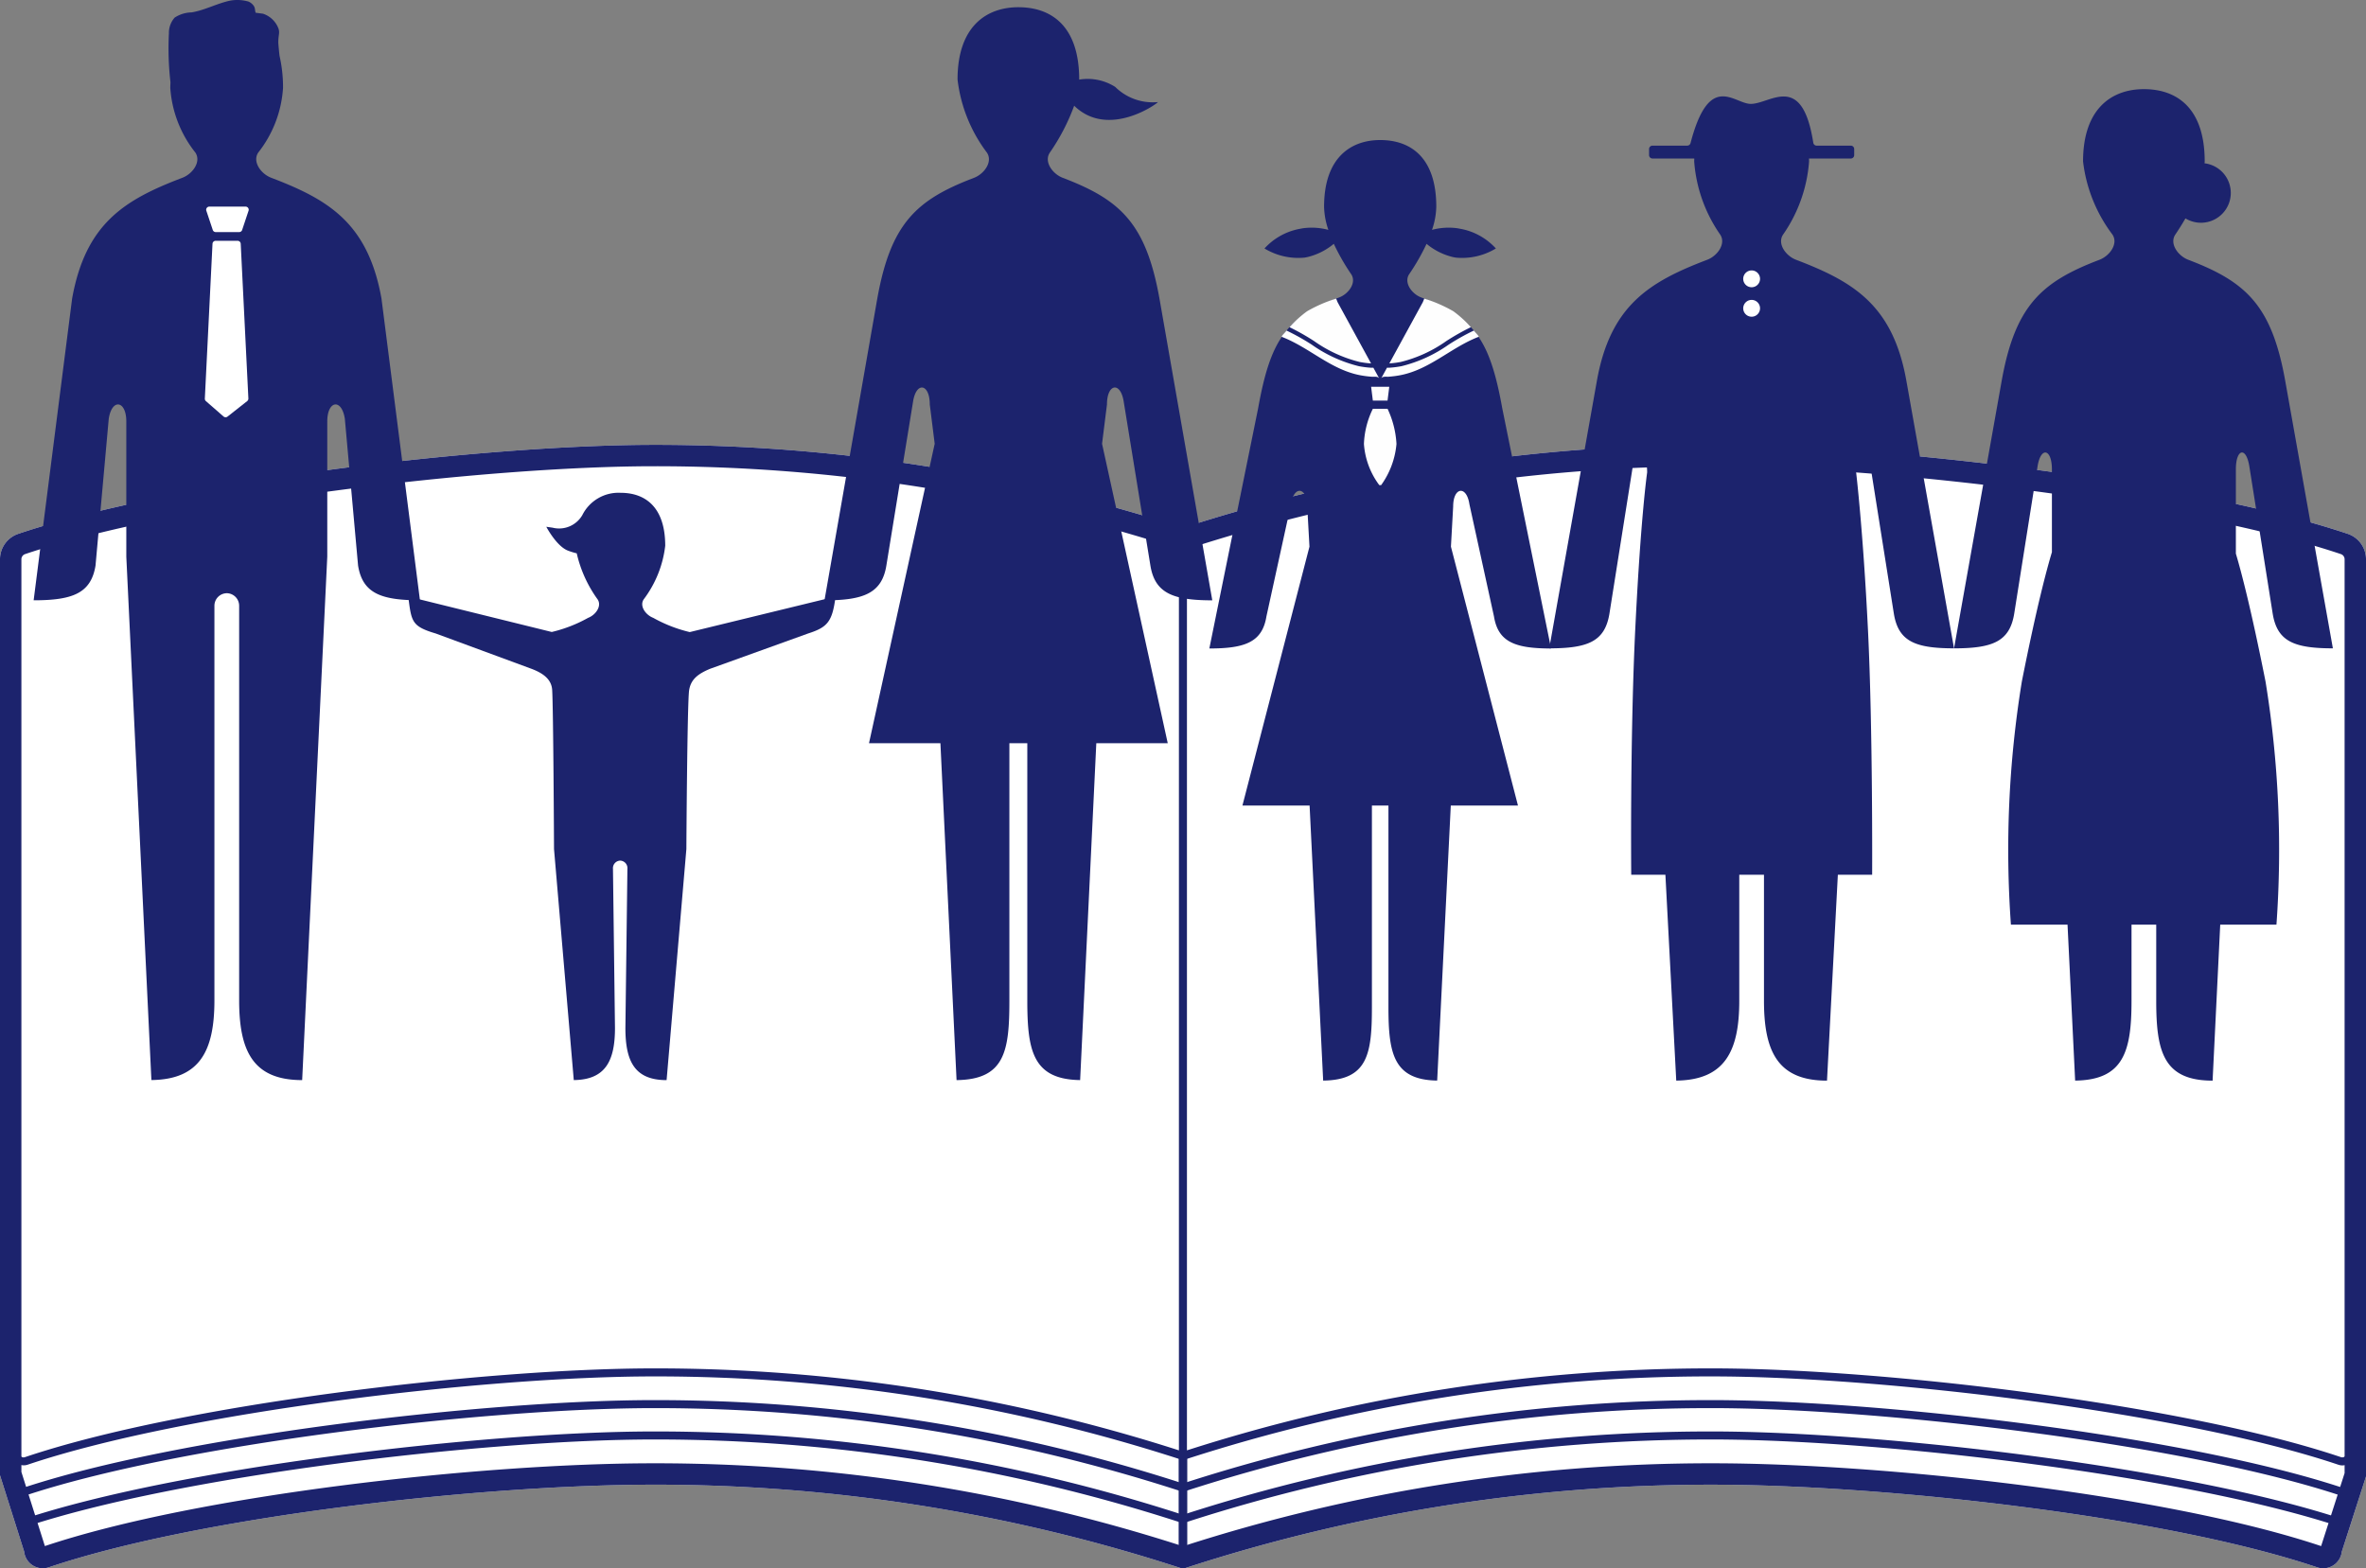 <svg xmlns="http://www.w3.org/2000/svg" width="142.961" height="94.773" viewBox="0 0 142.961 94.773"><rect x="0" y="0" width="142.961" height="94.773" fill="#808080" stroke="none"/><defs><style>.cls-1{fill:#fff;}.cls-2{fill:#1c236d;}.cls-3{fill:#fefefe;}</style></defs><title>img_ed01</title><g id="レイヤー_2" data-name="レイヤー 2"><g id="レイヤー_1-2" data-name="レイヤー 1"><path class="cls-1" d="M71.592,94.769h-.217l-.11-.035a102.458,102.458,0,0,0-31.766-5.015c-10.337,0-27.362,1.9-36.552,4.994a1.131,1.131,0,0,1-1.488-.952L0,89.15V33.799a1.621,1.621,0,0,1,1.104-1.539c9.445-3.178,28.163-5.378,38.396-5.378A103.83,103.83,0,0,1,71.48,31.896a103.831,103.831,0,0,1,31.98-5.014c10.233,0,28.952,2.2,38.397,5.378a1.621,1.621,0,0,1,1.104,1.539V89.223L141.5,93.764a1.131,1.131,0,0,1-1.487.95c-9.19-3.095-26.215-4.994-36.552-4.994A102.458,102.458,0,0,0,71.695,94.734Z"/><path class="cls-2" d="M71.592,94.769h-.217l-.11-.035a102.458,102.458,0,0,0-31.766-5.015c-10.337,0-27.362,1.9-36.552,4.994a1.131,1.131,0,0,1-1.488-.952L0,89.15V33.799a1.621,1.621,0,0,1,1.104-1.539c9.445-3.178,28.163-5.378,38.396-5.378A103.83,103.83,0,0,1,71.48,31.896a103.831,103.831,0,0,1,31.98-5.014c10.233,0,28.952,2.2,38.397,5.378a1.621,1.621,0,0,1,1.104,1.539V89.223L141.5,93.764a1.131,1.131,0,0,1-1.487.95c-9.19-3.095-26.215-4.994-36.552-4.994A102.458,102.458,0,0,0,71.695,94.734ZM39.5,88.427a103.838,103.838,0,0,1,31.98,5.014,103.84,103.84,0,0,1,31.98-5.014c10.417,0,27.525,1.903,36.789,5.003L141.668,89.02V33.799a.33.33,0,0,0-.223-.314c-9.315-3.134-27.891-5.31-37.985-5.31a102.45,102.45,0,0,0-31.766,5.015l-.214-.622-.214.622A102.45,102.45,0,0,0,39.5,28.175c-10.094,0-28.67,2.176-37.984,5.31a.329.329,0,0,0-.223.314V88.95l1.419,4.479C11.976,90.33,29.083,88.427,39.5,88.427Z"/><path class="cls-2" d="M71.477,92.052l-.079-.027a102.863,102.863,0,0,0-31.898-5.037c-10.145,0-28.773,2.186-38.135,5.339l-.155-.459c9.411-3.169,28.093-5.364,38.29-5.364a103.37,103.37,0,0,1,31.977,5.036,103.376,103.376,0,0,1,31.977-5.036c10.197,0,28.879,2.195,38.29,5.364l-.155.459c-9.362-3.153-27.99-5.339-38.135-5.339a102.858,102.858,0,0,0-31.898,5.037Z"/><path class="cls-2" d="M71.477,90.157l-.079-.027a102.857,102.857,0,0,0-31.898-5.037c-10.145,0-28.773,2.186-38.135,5.339a.727.727,0,0,1-.961-.689H.889a.239.239,0,0,0,.1.197.247.247,0,0,0,.221.033c9.411-3.169,28.093-5.364,38.289-5.364a103.365,103.365,0,0,1,31.977,5.036,103.369,103.369,0,0,1,31.977-5.036c10.197,0,28.879,2.195,38.29,5.364a.247.247,0,0,0,.221-.033.239.239,0,0,0,.1-.197h.485a.727.727,0,0,1-.961.689c-9.362-3.153-27.99-5.339-38.135-5.339A102.854,102.854,0,0,0,71.556,90.13Z"/><path class="cls-2" d="M71.477,88.241l-.079-.027a102.863,102.863,0,0,0-31.898-5.037c-10.096,0-28.347,2.141-37.843,5.339a.74.74,0,0,1-.961-.689V33.566A1.218,1.218,0,0,1,1.525,32.409c9.539-3.21,27.835-5.357,37.976-5.357a103.368,103.368,0,0,1,31.977,5.036,103.364,103.364,0,0,1,31.977-5.036c10.141,0,28.437,2.147,37.975,5.357a1.218,1.218,0,0,1,.828,1.157V87.827a.727.727,0,0,1-.726.728h0a.727.727,0,0,1-.235-.039c-9.495-3.198-27.746-5.339-37.843-5.339a102.858,102.858,0,0,0-31.898,5.037Zm.242-55.724-0,55.128a103.464,103.464,0,0,1,31.734-4.953c10.149,0,28.452,2.15,37.997,5.364a.245.245,0,0,0,.249-.056.237.237,0,0,0,.072-.173V33.566a.734.734,0,0,0-.498-.697C131.786,29.675,113.542,27.537,103.454,27.537A102.926,102.926,0,0,0,71.72,32.518ZM39.5,82.692a103.462,103.462,0,0,1,31.734,4.953V32.518A102.924,102.924,0,0,0,39.5,27.537c-10.088,0-28.332,2.138-37.821,5.331a.734.734,0,0,0-.498.697V87.827a.242.242,0,0,0,.322.23C11.048,84.842,29.351,82.692,39.5,82.692Z"/><rect class="cls-2" x="71.218" y="88.117" width="0.52" height="6.334"/><path d="M9.148,65.271V65.268c-.02 0-.039.003-.059.003Z"/><path class="cls-2" d="M23.05,18.041c-.816-4.552-3.186-5.975-6.662-7.298-.623-.237-1.156-.976-.782-1.527A7.028,7.028,0,0,0,17.101,5.324a8.493,8.493,0,0,0-.206-1.93c-.018-.101-.079-.733-.079-.83,0-.535.141-.601-.059-.995a1.499,1.499,0,0,0-.869-.741L15.45.77C15.396.639,15.427.506,15.345.375a.724.724,0,0,0-.336-.281A2.437,2.437,0,0,0,13.933.033C13.127.196,12.387.616,11.576.749a1.921,1.921,0,0,0-1.025.317,1.393,1.393,0,0,0-.345.952,17.828,17.828,0,0,0,.094,2.951c-.004.118-.01.233-.01.355a7.043,7.043,0,0,0,1.512,3.892c.373.552-.16,1.291-.782,1.527-3.476,1.322-5.846,2.746-6.662,7.298L2.033,36.276h0c2.348,0,3.466-.419,3.739-2.098l.798-8.863c.188-1.256,1.062-1.118,1.062.152v8.171L9.148,65.268c2.935-.033,3.808-1.779,3.808-4.818V36.617a.758.758,0,0,1,.747-.769h0a.758.758,0,0,1,.747.769V60.45c0,3.059.836,4.821,3.805,4.821h.003l1.517-31.634V25.466c0-1.27.874-1.407,1.062-.152l.799,8.863c.273,1.679,1.391,2.098,3.739,2.098Z"/><path class="cls-2" d="M88.786,30.467,90.271,37.253c.252,1.549,1.283,1.935,3.449,1.935L90.777,24.705c-.753-4.199-1.699-5.512-4.905-6.731-.574-.218-1.066-.9-.722-1.409a13.159,13.159,0,0,0,1.047-1.83,3.916,3.916,0,0,0,1.593.8l.165.032a3.932,3.932,0,0,0,2.428-.551l.002-.001-.002-.002a3.832,3.832,0,0,0-2.055-1.17l-.238-.045a3.875,3.875,0,0,0-1.564.093,4.556,4.556,0,0,0,.259-1.397c0-2.988-1.557-4.031-3.39-4.031-1.755,0-3.39,1.043-3.39,4.031a4.558,4.558,0,0,0,.26,1.398,3.877,3.877,0,0,0-1.566-.094l-.238.045a3.831,3.831,0,0,0-2.055,1.17l-.002.002.002.001a3.932,3.932,0,0,0,2.428.551l.165-.032a3.916,3.916,0,0,0,1.594-.801,13.168,13.168,0,0,0,1.047,1.831c.345.509-.147,1.191-.721,1.409-3.207,1.22-4.152,2.532-4.905,6.731L73.072,39.188h0c2.166,0,3.197-.387,3.449-1.935l1.485-6.786c.173-1.158.981-1.031.981.14l.135,2.427L75.071,48.681h4.059l.82,16.619c2.707-.031,2.945-1.641,2.945-4.444V48.681H83.894V60.856c0,2.788.296,4.405,2.945,4.443l.822-16.618h4.06L87.67,33.034l.135-2.427C87.805,29.436,88.612,29.309,88.786,30.467Z"/><path class="cls-2" d="M138.077,22.997c-.816-4.552-2.376-5.975-5.853-7.298-.623-.237-1.156-.976-.782-1.528.188-.278.4-.61.609-.973a1.803,1.803,0,1,0,1.155-3.33c.001-.037.009-.074.009-.111,0-3.239-1.688-4.37-3.675-4.37-1.903,0-3.675,1.131-3.675,4.37a9.073,9.073,0,0,0,1.773,4.414c.374.552-.16,1.291-.782,1.528-3.476,1.322-5.089,2.745-5.905,7.298l-2.882,16.183c2.348,0,3.363-.419,3.636-2.098l1.405-8.863c.188-1.256.873-1.118.873.152V33.368c-.298.985-.918,3.278-1.819,7.827a63.288,63.288,0,0,0-.658,14.681h3.421l.46,9.424c2.935-.033,3.406-1.779,3.406-4.818V55.876h1.493v4.606c0,3.059.435,4.821,3.403,4.821h.003l.461-9.427h3.397a63.288,63.288,0,0,0-.658-14.681c-.878-4.428-1.487-6.713-1.794-7.74V28.37c0-1.27.632-1.407.82-.152l1.405,8.863c.273,1.679,1.288,2.098,3.637,2.098h0Z"/><path class="cls-2" d="M108.524,15.699c-.623-.237-1.156-.976-.782-1.528a8.88,8.88,0,0,0,1.568-4.414c0-.063-.004-.117-.005-.178H111.831a.205.205,0,0,0,.205-.205V9.006a.205.205,0,0,0-.205-.205h-2.065a.207.207,0,0,1-.202-.177c-.677-4.31-2.582-2.346-3.776-2.346-1.009,0-2.504-1.992-3.64,2.367a.208.208,0,0,1-.198.156H99.847a.205.205,0,0,0-.205.205V9.374a.205.205,0,0,0,.205.205h2.527c-.001.061-.006.115-.006.178a8.88,8.88,0,0,0,1.568,4.414c.373.552-.16,1.291-.782,1.528-3.476,1.322-5.846,2.745-6.662,7.298l-2.882,16.183h0c2.348,0,3.363-.419,3.637-2.098l1.405-8.863c.188-1.256.874-.944.874.326,0,0-.382,2.631-.712,9.334s-.25,14.983-.25,14.983h2.065l.655,12.439c2.935-.033,3.808-1.779,3.808-4.818V52.861h1.493v7.621c0,3.059.836,4.821,3.805,4.821h.003l.656-12.442h2.072s.043-8.821-.254-14.83c-.297-6.009-.714-9.487-.714-9.487,0-1.27.686-1.581.874-.326l1.405,8.863c.273,1.679,1.288,2.098,3.636,2.098h0l-2.882-16.183C114.37,18.444,112,17.021,108.524,15.699Z"/><path class="cls-2" d="M64.218,10.747c-.623-.237-1.156-.976-.782-1.528A12.518,12.518,0,0,0,64.905,6.389c2.095,2.048,5.15-.218,5.054-.221a3.223,3.223,0,0,1-2.574-.916A3.108,3.108,0,0,0,65.208,4.811l0-.005c0-3.239-1.688-4.37-3.675-4.37-1.903,0-3.675,1.131-3.675,4.37a9.073,9.073,0,0,0,1.773,4.414c.373.552-.16,1.291-.782,1.528-3.476,1.322-5.025,2.745-5.841,7.297L49.817,36.279c2.348,0,3.466-.419,3.739-2.098l1.61-9.889c.188-1.256,1.014-1.118,1.014.152l.298,2.382h-.003l-3.967,18.086H56.823L57.798,65.271c2.935-.033,3.192-1.78,3.192-4.818V44.911h1.083V60.453c0,3.023.32,4.776,3.192,4.817l.977-20.359h4.316l-3.967-18.086h-.003l.298-2.382c0-1.27.827-1.407,1.015-.152l1.61,9.889c.273,1.679,1.391,2.098,3.739,2.098h0L70.059,18.045C69.243,13.493,67.694,12.069,64.218,10.747Z"/><path d="M34.671,65.271v-.002c-.013 0-.025.002-.038.002Z"/><path class="cls-2" d="M41.677,38.197a8.585,8.585,0,0,1-2.208-.861c-.456-.174-.847-.715-.573-1.119A6.648,6.648,0,0,0,40.195,32.983c0-2.374-1.237-3.202-2.693-3.202a2.442,2.442,0,0,0-2.316,1.347,1.622,1.622,0,0,1-1.795.76c-.224-.032-.382-.055-.382-.055s.613,1.171,1.303,1.439a4.038,4.038,0,0,0,.536.165,7.64,7.64,0,0,0,1.26,2.781c.274.404-.117.946-.573,1.119a8.499,8.499,0,0,1-2.196.854l-8.671-2.141h0c.194,1.51.193,1.796,1.658,2.231l5.775,2.13c.702.263,1.221.628,1.263,1.282.072,1.128.112,9.614.112,9.614l1.194,13.963c1.918-.022,2.489-1.163,2.489-3.149l-.121-9.611a.455.455,0,0,1,.436-.503h0a.455.455,0,0,1,.436.503l-.121,9.611c0,2.0.547,3.151,2.487,3.151h.002l1.195-13.965s.051-8.916.168-9.609c.108-.647.53-.975,1.263-1.282l5.925-2.135c1.182-.377,1.464-.721,1.658-2.231h0Z"/><path class="cls-1" d="M106.347,16.85a.508.508,0,1,1-.508-.508A.508.508,0,0,1,106.347,16.85Zm-.508,1.273a.508.508,0,1,0,.508.507A.507.507,0,0,0,105.839,18.123Z"/><path class="cls-1" d="M14.452,14.025h-1.417a.19.19,0,0,1-.185-.147l-.387-1.159a.191.191,0,0,1,.185-.234h2.19a.191.191,0,0,1,.185.234l-.386,1.159A.191.191,0,0,1,14.452,14.025Zm.556,10.056-.463-9.349a.19.19,0,0,0-.19-.181H13.03a.191.191,0,0,0-.19.181l-.463,9.355a.191.191,0,0,0,.065.153l1.064.928a.19.19,0,0,0,.243.006l1.185-.934A.191.191,0,0,0,15.008,24.081Z"/><path class="cls-3" d="M83.839,24.209h-.887l-.105-.837h1.097ZM82.937,22.222c-.042.001-.083.002-.118-.001a6.064,6.064,0,0,1-.703-.09,8.434,8.434,0,0,1-2.85-1.299,13.453,13.453,0,0,0-1.531-.857c-.18.219-.333.363-.284.382,1.667.64,2.951,1.983,4.749,2.321a5.907,5.907,0,0,0,.688.088c.14.01.37-.041.455.112-.005-.008-.147-.269-.358-.654C82.969,22.223,82.956,22.222,82.937,22.222ZM79.404,20.612a8.116,8.116,0,0,0,2.761,1.264,5.808,5.808,0,0,0,.673.086h.006c-.735-1.345-2.022-3.699-2.022-3.699l-.088-.219a8.664,8.664,0,0,0-1.754.764,6.817,6.817,0,0,0-1.064.963A14.099,14.099,0,0,1,79.404,20.612Zm4.402,1.611c-.211.385-.353.646-.358.654.085-.153.315-.102.455-.112a5.902,5.902,0,0,0,.688-.088c1.798-.338,3.082-1.681,4.749-2.321.049-.019-.103-.163-.283-.382a13.454,13.454,0,0,0-1.531.857,8.433,8.433,0,0,1-2.85,1.299,6.066,6.066,0,0,1-.703.09c-.035.002-.075.002-.118.001C83.836,22.222,83.823,22.223,83.806,22.223Zm5.071-2.453a6.818,6.818,0,0,0-1.064-.963,8.664,8.664,0,0,0-1.754-.764l-.088.219s-1.287,2.355-2.022,3.699h.006a5.816,5.816,0,0,0,.673-.086A8.117,8.117,0,0,0,87.388,20.612,14.099,14.099,0,0,1,88.876,19.771Zm-4.497,7.065a5.706,5.706,0,0,0-.54-2.133h-.887a5.249,5.249,0,0,0-.54,2.126,4.705,4.705,0,0,0,.928,2.488h.112A5.02,5.02,0,0,0,84.379,26.835Z"/></g></g></svg>